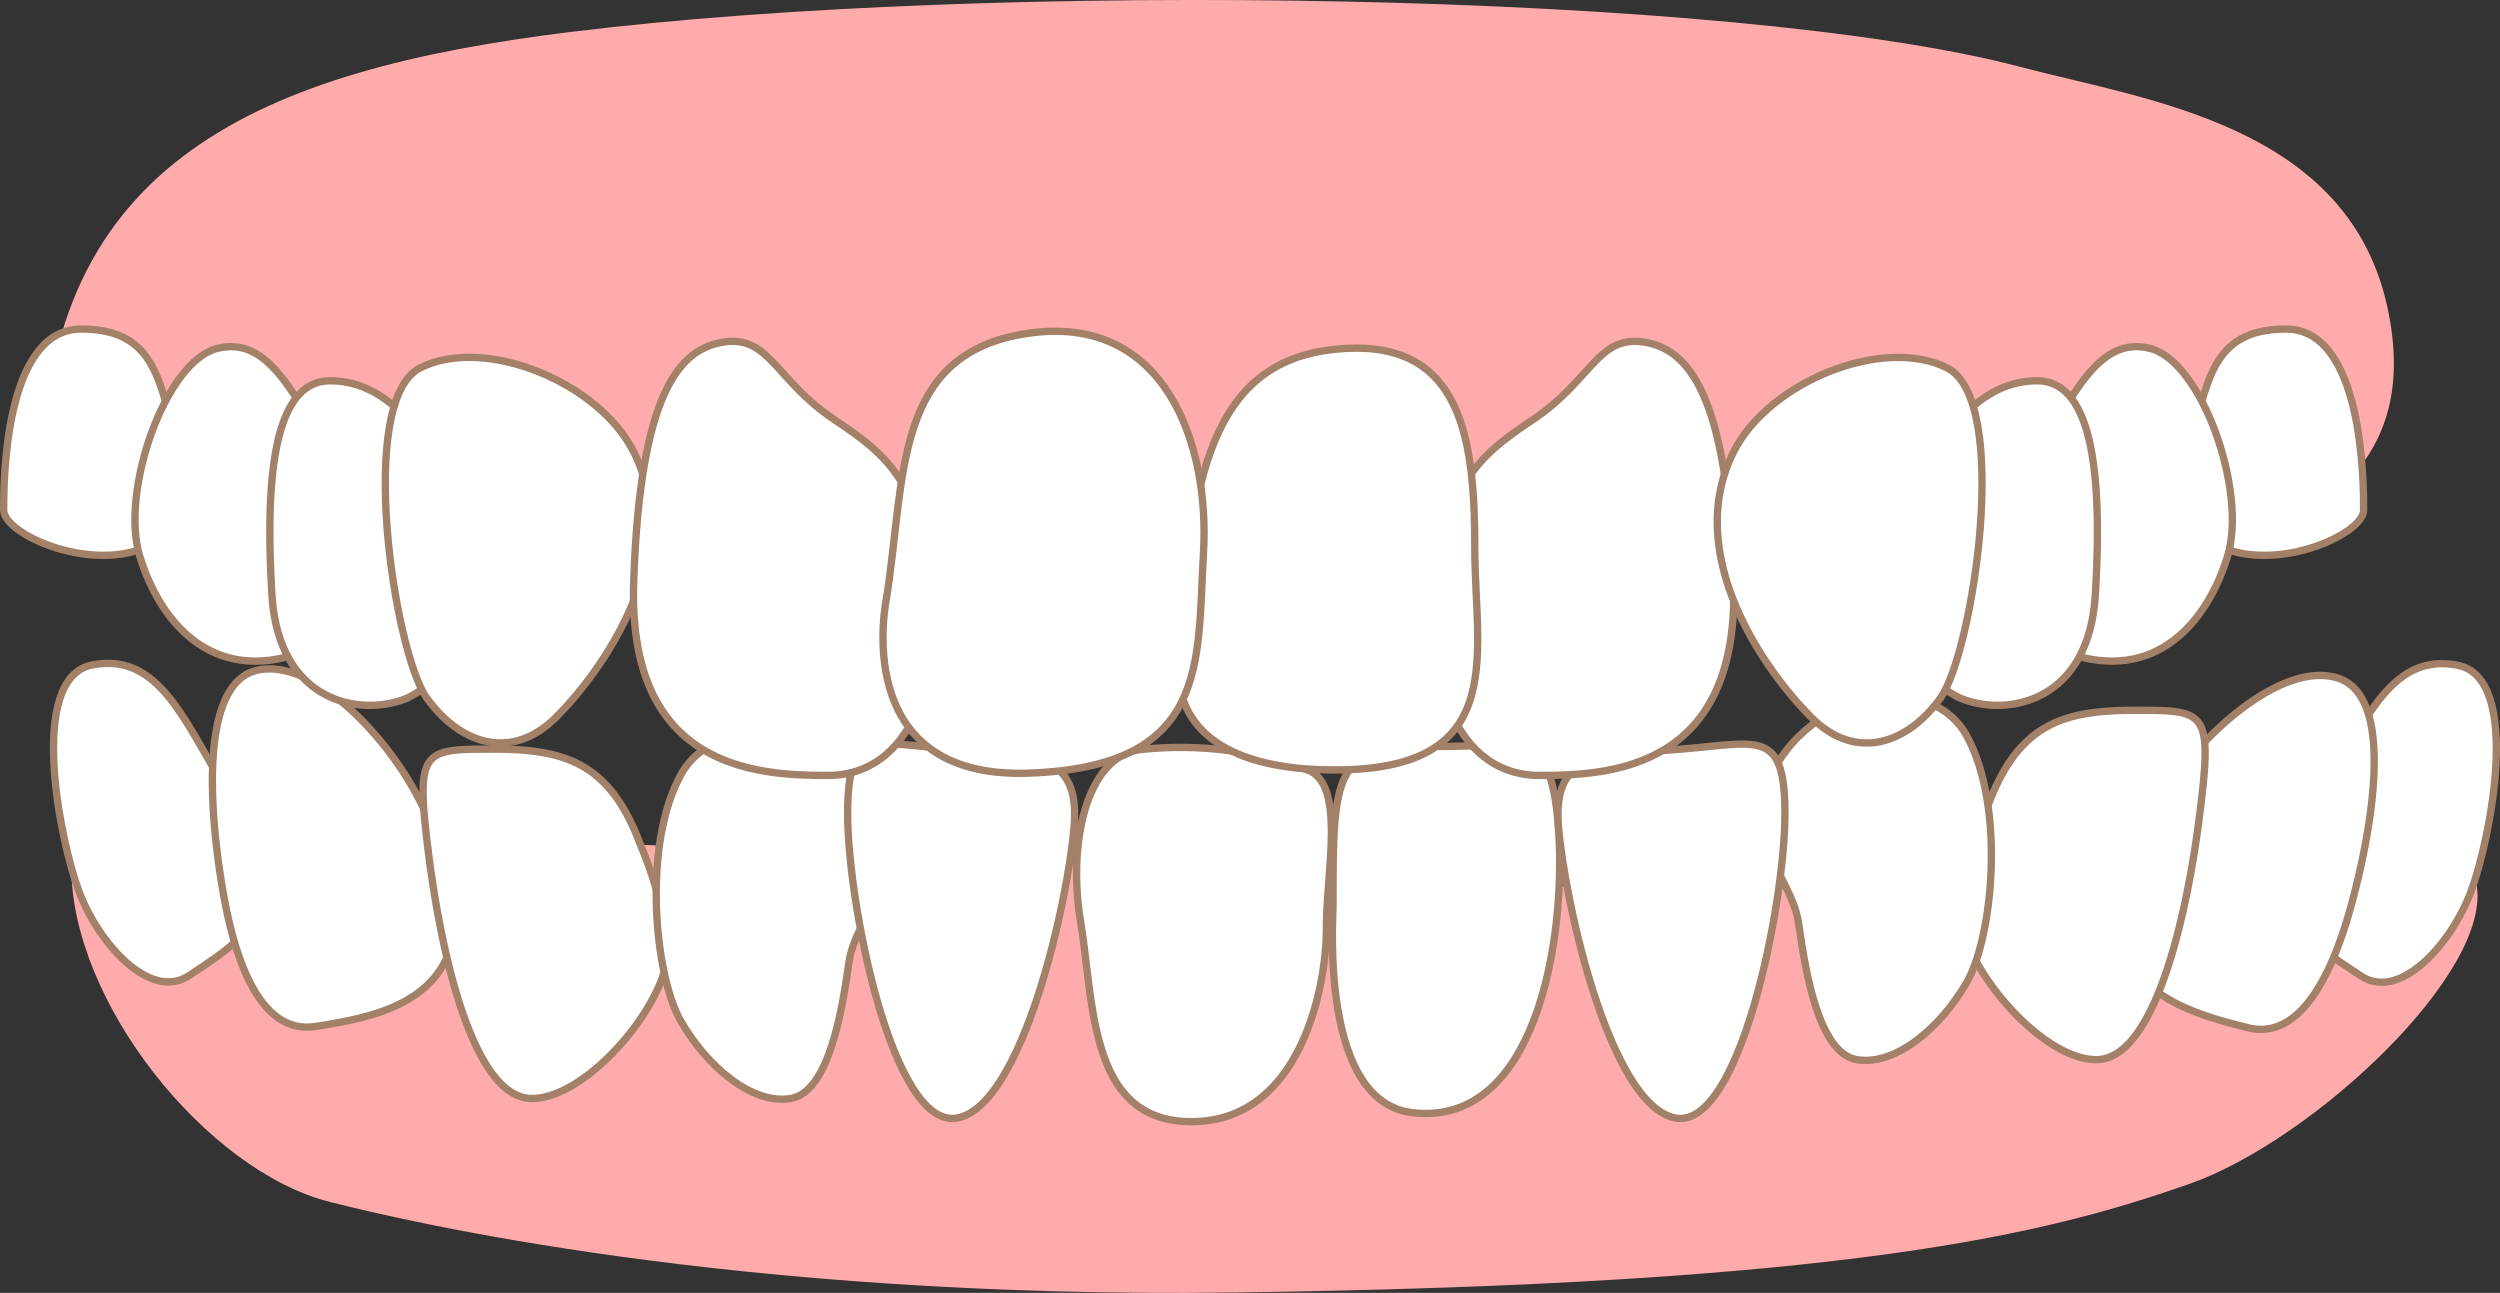 <svg id="img-pedodontics-03" xmlns="http://www.w3.org/2000/svg" xmlns:xlink="http://www.w3.org/1999/xlink" width="170" height="87.915" viewBox="0 0 170 87.915">
  <rect x="0" y="0" width="170" height="87.915" fill="#333333" stroke="none"/>
  <defs>
    <clipPath id="clip-path">
      <rect id="長方形_883" data-name="長方形 883" width="170" height="87.915" fill="none"/>
    </clipPath>
  </defs>
  <g id="グループ_3177" data-name="グループ 3177" clip-path="url(#clip-path)">
    <path id="パス_21044" data-name="パス 21044" d="M12.106,32.65c0-21.761,15.03-27.891,35.82-30.465C76.688-1.375,127.2-.584,146.639,4.56c8.638,2.285,22.423,3.956,24.982,16.617S164.8,43.333,113.615,41.355,24.9,43.333,13.385,34.629Z" transform="translate(-9.217 -0.001)" fill="#ffabab"/>
    <path id="パス_21045" data-name="パス 21045" d="M20.317,237.192c0,9.176,9.186,20.649,17.594,22.765,5.015,1.262,27.276,6.6,61.438,6.153,41.963-.549,55.344-4,65-7.385,8.355-2.927,20.762-14.48,19.5-20.475s-63.478,2.469-80.714,0-66.42-2.821-74.828-3.879-7.987,1.058-7.987,2.821" transform="translate(-15.466 -178.221)" fill="#ffabab"/>
    <path id="パス_21046" data-name="パス 21046" d="M26.669,197.043c-2.64-4.4-4.4-8.8-8.8-7.919s-2.2,11.878-.88,15.4S21.83,212,24.47,210.24s5.719-3.519,4.4-7.039-2.2-6.159-2.2-6.159" transform="translate(-11.617 -143.902)" fill="#fff"/>
    <path id="パス_21047" data-name="パス 21047" d="M26.669,197.043c-2.64-4.4-4.4-8.8-8.8-7.919s-2.2,11.878-.88,15.4S21.83,212,24.47,210.24s5.719-3.519,4.4-7.039S26.669,197.043,26.669,197.043Z" transform="translate(-11.617 -143.902)" fill="none" stroke="#a38168" stroke-miterlimit="10" stroke-width="0.5"/>
    <path id="パス_21048" data-name="パス 21048" d="M75.127,200.665c-1.91-4.681-7.531-10.931-11.592-9.972s-3.139,10.318-2.26,15.256,2.675,9.517,6.26,8.957,8.522-1.44,9.4-6.22a10.379,10.379,0,0,0-1.8-8.022" transform="translate(-46.073 -145.108)" fill="#fff"/>
    <path id="パス_21049" data-name="パス 21049" d="M75.127,200.665c-1.91-4.681-7.531-10.931-11.592-9.972s-3.139,10.318-2.26,15.256,2.675,9.517,6.26,8.957,8.522-1.44,9.4-6.22A10.379,10.379,0,0,0,75.127,200.665Z" transform="translate(-46.073 -145.108)" fill="none" stroke="#a38168" stroke-miterlimit="10" stroke-width="0.5"/>
    <path id="パス_21050" data-name="パス 21050" d="M135.3,219.92c-2.083-5.591-5.163-6.471-10-6.471s-5.279,0-4.4,7.039,3.08,16.718,7.039,16.718,9.679-7.039,9.239-10.559a26.862,26.862,0,0,0-1.876-6.726" transform="translate(-91.766 -162.508)" fill="#fff"/>
    <path id="パス_21051" data-name="パス 21051" d="M135.3,219.92c-2.083-5.591-5.163-6.471-10-6.471s-5.279,0-4.4,7.039,3.08,16.718,7.039,16.718,9.679-7.039,9.239-10.559A26.862,26.862,0,0,0,135.3,219.92Z" transform="translate(-91.766 -162.508)" fill="none" stroke="#a38168" stroke-miterlimit="10" stroke-width="0.5"/>
    <path id="パス_21052" data-name="パス 21052" d="M655.444,197.135c2.639-4.4,4.4-8.8,8.8-7.919s2.2,11.878.88,15.4-4.839,7.479-7.479,5.719-5.719-3.519-4.4-7.039,2.2-6.159,2.2-6.159" transform="translate(-497.104 -143.973)" fill="#fff"/>
    <path id="パス_21053" data-name="パス 21053" d="M655.444,197.135c2.639-4.4,4.4-8.8,8.8-7.919s2.2,11.878.88,15.4-4.839,7.479-7.479,5.719-5.719-3.519-4.4-7.039S655.444,197.135,655.444,197.135Z" transform="translate(-497.104 -143.973)" fill="none" stroke="#a38168" stroke-miterlimit="10" stroke-width="0.5"/>
    <path id="パス_21054" data-name="パス 21054" d="M606,201.54c2.323-4.491,8.482-10.21,12.441-8.89s2.2,10.559.88,15.4-3.519,9.239-7.039,8.359-8.359-2.2-8.8-7.039A10.378,10.378,0,0,1,606,201.54" transform="translate(-459.428 -146.526)" fill="#fff"/>
    <path id="パス_21055" data-name="パス 21055" d="M606,201.54c2.323-4.491,8.482-10.21,12.441-8.89s2.2,10.559.88,15.4-3.519,9.239-7.039,8.359-8.359-2.2-8.8-7.039A10.378,10.378,0,0,1,606,201.54Z" transform="translate(-459.428 -146.526)" fill="none" stroke="#a38168" stroke-miterlimit="10" stroke-width="0.5"/>
    <path id="パス_21056" data-name="パス 21056" d="M560.382,208.86c2.083-5.591,5.163-6.471,10-6.471s5.279,0,4.4,7.039-3.08,16.717-7.039,16.717-9.679-7.039-9.239-10.558a26.857,26.857,0,0,1,1.876-6.726" transform="translate(-425.197 -154.088)" fill="#fff"/>
    <path id="パス_21057" data-name="パス 21057" d="M560.382,208.86c2.083-5.591,5.163-6.471,10-6.471s5.279,0,4.4,7.039-3.08,16.717-7.039,16.717-9.679-7.039-9.239-10.558A26.857,26.857,0,0,1,560.382,208.86Z" transform="translate(-425.197 -154.088)" fill="none" stroke="#a38168" stroke-miterlimit="10" stroke-width="0.5"/>
    <path id="パス_21058" data-name="パス 21058" d="M620.05,101.671c1.32-3.959,1.32-7.919,6.6-7.919s5.279,10.558,5.279,12.318-7.039,4.839-11,1.76-.88-6.159-.88-6.159" transform="translate(-471.203 -71.378)" fill="#fff"/>
    <path id="パス_21059" data-name="パス 21059" d="M620.05,101.671c1.32-3.959,1.32-7.919,6.6-7.919s5.279,10.558,5.279,12.318-7.039,4.839-11,1.76S620.05,101.671,620.05,101.671Z" transform="translate(-471.203 -71.378)" fill="none" stroke="#a38168" stroke-miterlimit="10" stroke-width="0.5"/>
    <path id="パス_21060" data-name="パス 21060" d="M572.861,107.252c3.145-5.241,4.839-9.239,8.359-8.359s6.6,9.678,5.279,14.078-4.839,8.8-11,6.6-3.959-10.118-2.64-12.318" transform="translate(-435.012 -75.199)" fill="#fff"/>
    <path id="パス_21061" data-name="パス 21061" d="M572.861,107.252c3.145-5.241,4.839-9.239,8.359-8.359s6.6,9.678,5.279,14.078-4.839,8.8-11,6.6S571.541,109.452,572.861,107.252Z" transform="translate(-435.012 -75.199)" fill="none" stroke="#a38168" stroke-miterlimit="10" stroke-width="0.5"/>
    <path id="パス_21062" data-name="パス 21062" d="M538.175,117.3c2.558-5.115,5.279-8.8,9.239-8.8s4.4,7.039,3.959,14.518-6.159,8.359-9.238,7.039a9.36,9.36,0,0,1-3.96-12.758" transform="translate(-408.889 -82.605)" fill="#fff"/>
    <path id="パス_21063" data-name="パス 21063" d="M538.175,117.3c2.558-5.115,5.279-8.8,9.239-8.8s4.4,7.039,3.959,14.518-6.159,8.359-9.238,7.039A9.36,9.36,0,0,1,538.175,117.3Z" transform="translate(-408.889 -82.605)" fill="none" stroke="#a38168" stroke-miterlimit="10" stroke-width="0.5"/>
    <path id="パス_21064" data-name="パス 21064" d="M12.924,101.671c-1.32-3.959-1.32-7.919-6.6-7.919S1.046,104.31,1.046,106.07s7.039,4.839,11,1.76.88-6.159.88-6.159" transform="translate(-0.796 -71.378)" fill="#fff"/>
    <path id="パス_21065" data-name="パス 21065" d="M12.924,101.671c-1.32-3.959-1.32-7.919-6.6-7.919S1.046,104.31,1.046,106.07s7.039,4.839,11,1.76S12.924,101.671,12.924,101.671Z" transform="translate(-0.796 -71.378)" fill="none" stroke="#a38168" stroke-miterlimit="10" stroke-width="0.5"/>
    <path id="パス_21066" data-name="パス 21066" d="M52.4,107.252c-3.145-5.241-4.839-9.239-8.359-8.359s-6.6,9.678-5.279,14.078,4.839,8.8,11,6.6,3.959-10.118,2.64-12.318" transform="translate(-29.273 -75.199)" fill="#fff"/>
    <path id="パス_21067" data-name="パス 21067" d="M52.4,107.252c-3.145-5.241-4.839-9.239-8.359-8.359s-6.6,9.678-5.279,14.078,4.839,8.8,11,6.6S53.719,109.452,52.4,107.252Z" transform="translate(-29.273 -75.199)" fill="none" stroke="#a38168" stroke-miterlimit="10" stroke-width="0.5"/>
    <path id="パス_21068" data-name="パス 21068" d="M90.235,117.3c-2.558-5.115-5.279-8.8-9.239-8.8s-4.4,7.039-3.959,14.518,6.159,8.359,9.239,7.039A9.36,9.36,0,0,0,90.235,117.3" transform="translate(-58.547 -82.605)" fill="#fff"/>
    <path id="パス_21069" data-name="パス 21069" d="M90.235,117.3c-2.558-5.115-5.279-8.8-9.239-8.8s-4.4,7.039-3.959,14.518,6.159,8.359,9.239,7.039A9.36,9.36,0,0,0,90.235,117.3Z" transform="translate(-58.547 -82.605)" fill="none" stroke="#a38168" stroke-miterlimit="10" stroke-width="0.5"/>
    <path id="パス_21070" data-name="パス 21070" d="M126.677,108.26c-2.365-4.74-10.112-7.927-14.513-5.73s-1.775,19.356.422,22.437,5.716,4.4,8.8,1.327,8.807-10.991,5.293-18.033" transform="translate(-83.579 -77.521)" fill="#fff"/>
    <path id="パス_21071" data-name="パス 21071" d="M126.677,108.26c-2.365-4.74-10.112-7.927-14.513-5.73s-1.775,19.356.422,22.437,5.716,4.4,8.8,1.327S130.191,115.3,126.677,108.26Z" transform="translate(-83.579 -77.521)" fill="none" stroke="#a38168" stroke-miterlimit="10" stroke-width="0.5"/>
    <path id="パス_21072" data-name="パス 21072" d="M311.094,213.053a25.124,25.124,0,0,1,11.29,1.355c2.709.9,1.355,6.773,1.355,10.838s-1.837,13.361-9.483,13.1c-6.669-.231-6.322-8.128-7.225-13.547s.4-11.283,4.064-11.741" transform="translate(-233.545 -162.079)" fill="#fff"/>
    <path id="パス_21073" data-name="パス 21073" d="M311.094,213.053a25.124,25.124,0,0,1,11.29,1.355c2.709.9,1.355,6.773,1.355,10.838s-1.837,13.361-9.483,13.1c-6.669-.231-6.322-8.128-7.225-13.547S307.426,213.512,311.094,213.053Z" transform="translate(-233.545 -162.079)" fill="none" stroke="#a38168" stroke-miterlimit="10" stroke-width="0.5"/>
    <path id="パス_21074" data-name="パス 21074" d="M379.682,223.41c0-9.043.045-10.979,6.57-10.909s8.332-1.284,8.784,5.941-1.546,19.928-9.935,18.966c-6.3-.722-5.419-13.1-5.419-14" transform="translate(-289.037 -161.743)" fill="#fff"/>
    <path id="パス_21075" data-name="パス 21075" d="M379.682,223.41c0-9.043.045-10.979,6.57-10.909s8.332-1.284,8.784,5.941-1.546,19.928-9.935,18.966C378.8,236.688,379.682,224.313,379.682,223.41Z" transform="translate(-289.037 -161.743)" fill="none" stroke="#a38168" stroke-miterlimit="10" stroke-width="0.5"/>
    <path id="パス_21076" data-name="パス 21076" d="M502.239,204.678c2.128-6.384,11-8.359,13.638-3.519s1.76,13.638,0,16.717-4.839,5.719-7.479,5.279-3.519-6.159-3.959-9.239-3.519-5.279-2.2-9.239" transform="translate(-382.128 -151.098)" fill="#fff"/>
    <path id="パス_21077" data-name="パス 21077" d="M502.239,204.678c2.128-6.384,11-8.359,13.638-3.519s1.76,13.638,0,16.717-4.839,5.719-7.479,5.279-3.519-6.159-3.959-9.239S500.919,208.637,502.239,204.678Z" transform="translate(-382.128 -151.098)" fill="none" stroke="#a38168" stroke-miterlimit="10" stroke-width="0.5"/>
    <path id="パス_21078" data-name="パス 21078" d="M202.275,215.738c-2.128-6.384-11-8.359-13.638-3.519s-1.76,13.638,0,16.718,4.839,5.719,7.479,5.279,3.519-6.159,3.959-9.239,3.519-5.279,2.2-9.239" transform="translate(-142.349 -159.518)" fill="#fff"/>
    <path id="パス_21079" data-name="パス 21079" d="M202.275,215.738c-2.128-6.384-11-8.359-13.638-3.519s-1.76,13.638,0,16.718,4.839,5.719,7.479,5.279,3.519-6.159,3.959-9.239S203.594,219.7,202.275,215.738Z" transform="translate(-142.349 -159.518)" fill="none" stroke="#a38168" stroke-miterlimit="10" stroke-width="0.5"/>
    <path id="パス_21080" data-name="パス 21080" d="M241.52,216.76c0-5.786,1.76-4.839,7.039-4.4s8.8,0,8.359,5.279-3.52,18.917-7.919,19.8-7.479-14.518-7.479-20.677" transform="translate(-183.88 -161.42)" fill="#fff"/>
    <path id="パス_21081" data-name="パス 21081" d="M241.52,216.76c0-5.786,1.76-4.839,7.039-4.4s8.8,0,8.359,5.279-3.52,18.917-7.919,19.8S241.52,222.919,241.52,216.76Z" transform="translate(-183.88 -161.42)" fill="none" stroke="#a38168" stroke-miterlimit="10" stroke-width="0.5"/>
    <path id="パス_21082" data-name="パス 21082" d="M459.348,216.76c0-5.786-1.76-4.839-7.039-4.4s-8.8,0-8.359,5.279,3.519,18.917,7.919,19.8,7.479-14.518,7.479-20.677" transform="translate(-337.972 -161.42)" fill="#fff"/>
    <path id="パス_21083" data-name="パス 21083" d="M459.348,216.76c0-5.786-1.76-4.839-7.039-4.4s-8.8,0-8.359,5.279,3.519,18.917,7.919,19.8S459.348,222.919,459.348,216.76Z" transform="translate(-337.972 -161.42)" fill="none" stroke="#a38168" stroke-miterlimit="10" stroke-width="0.5"/>
    <path id="パス_21084" data-name="パス 21084" d="M409.145,117.1c0-9.718,2.64-11.878,6.6-14.518s4.4-5.719,7.479-5.279,5.719,3.519,6.159,16.277-8.359,13.2-13.2,13.2-7.039-4.839-7.039-9.678" transform="translate(-311.501 -74.05)" fill="#fff"/>
    <path id="パス_21085" data-name="パス 21085" d="M409.145,117.1c0-9.718,2.64-11.878,6.6-14.518s4.4-5.719,7.479-5.279,5.719,3.519,6.159,16.277-8.359,13.2-13.2,13.2S409.145,121.94,409.145,117.1Z" transform="translate(-311.501 -74.05)" fill="none" stroke="#a38168" stroke-miterlimit="10" stroke-width="0.5"/>
    <path id="パス_21086" data-name="パス 21086" d="M490.406,108.262c2.369-4.738,10.118-7.919,14.518-5.719s1.76,19.357-.44,22.437-5.719,4.4-8.8,1.32-8.8-11-5.279-18.037" transform="translate(-372.525 -77.529)" fill="#fff"/>
    <path id="パス_21087" data-name="パス 21087" d="M490.406,108.262c2.369-4.738,10.118-7.919,14.518-5.719s1.76,19.357-.44,22.437-5.719,4.4-8.8,1.32S486.887,115.3,490.406,108.262Z" transform="translate(-372.525 -77.529)" fill="none" stroke="#a38168" stroke-miterlimit="10" stroke-width="0.5"/>
    <path id="パス_21088" data-name="パス 21088" d="M200.751,117.1c0-9.718-2.64-11.878-6.6-14.518s-4.4-5.719-7.479-5.279-5.719,3.519-6.159,16.277,8.359,13.2,13.2,13.2,7.039-4.839,7.039-9.678" transform="translate(-137.422 -74.05)" fill="#fff"/>
    <path id="パス_21089" data-name="パス 21089" d="M200.751,117.1c0-9.718-2.64-11.878-6.6-14.518s-4.4-5.719-7.479-5.279-5.719,3.519-6.159,16.277,8.359,13.2,13.2,13.2S200.751,121.94,200.751,117.1Z" transform="translate(-137.422 -74.05)" fill="none" stroke="#a38168" stroke-miterlimit="10" stroke-width="0.5"/>
    <path id="パス_21090" data-name="パス 21090" d="M336.049,118.573c.44-12.758,3.079-18.917,11-19.357s8.8,6.159,8.8,13.638,2.64,15.838-11.438,14.958c-11.438-.88-8.359-9.239-8.359-9.239" transform="translate(-255.562 -75.522)" fill="#fff"/>
    <path id="パス_21091" data-name="パス 21091" d="M336.049,118.573c.44-12.758,3.079-18.917,11-19.357s8.8,6.159,8.8,13.638,2.64,15.838-11.438,14.958C332.97,126.931,336.049,118.573,336.049,118.573Z" transform="translate(-255.562 -75.522)" fill="none" stroke="#a38168" stroke-miterlimit="10" stroke-width="0.5"/>
    <path id="パス_21092" data-name="パス 21092" d="M251.822,112.555c1.32-8.359.44-16.718,9.679-18.037s12.318,7.479,11.878,14.958.44,14.518-11.878,14.958-9.679-11.878-9.679-11.878" transform="translate(-191.543 -71.86)" fill="#fff"/>
    <path id="パス_21093" data-name="パス 21093" d="M251.822,112.555c1.32-8.359.44-16.718,9.679-18.037s12.318,7.479,11.878,14.958.44,14.518-11.878,14.958S251.822,112.555,251.822,112.555Z" transform="translate(-191.543 -71.86)" fill="none" stroke="#a38168" stroke-miterlimit="10" stroke-width="0.5"/>
  </g>
</svg>
